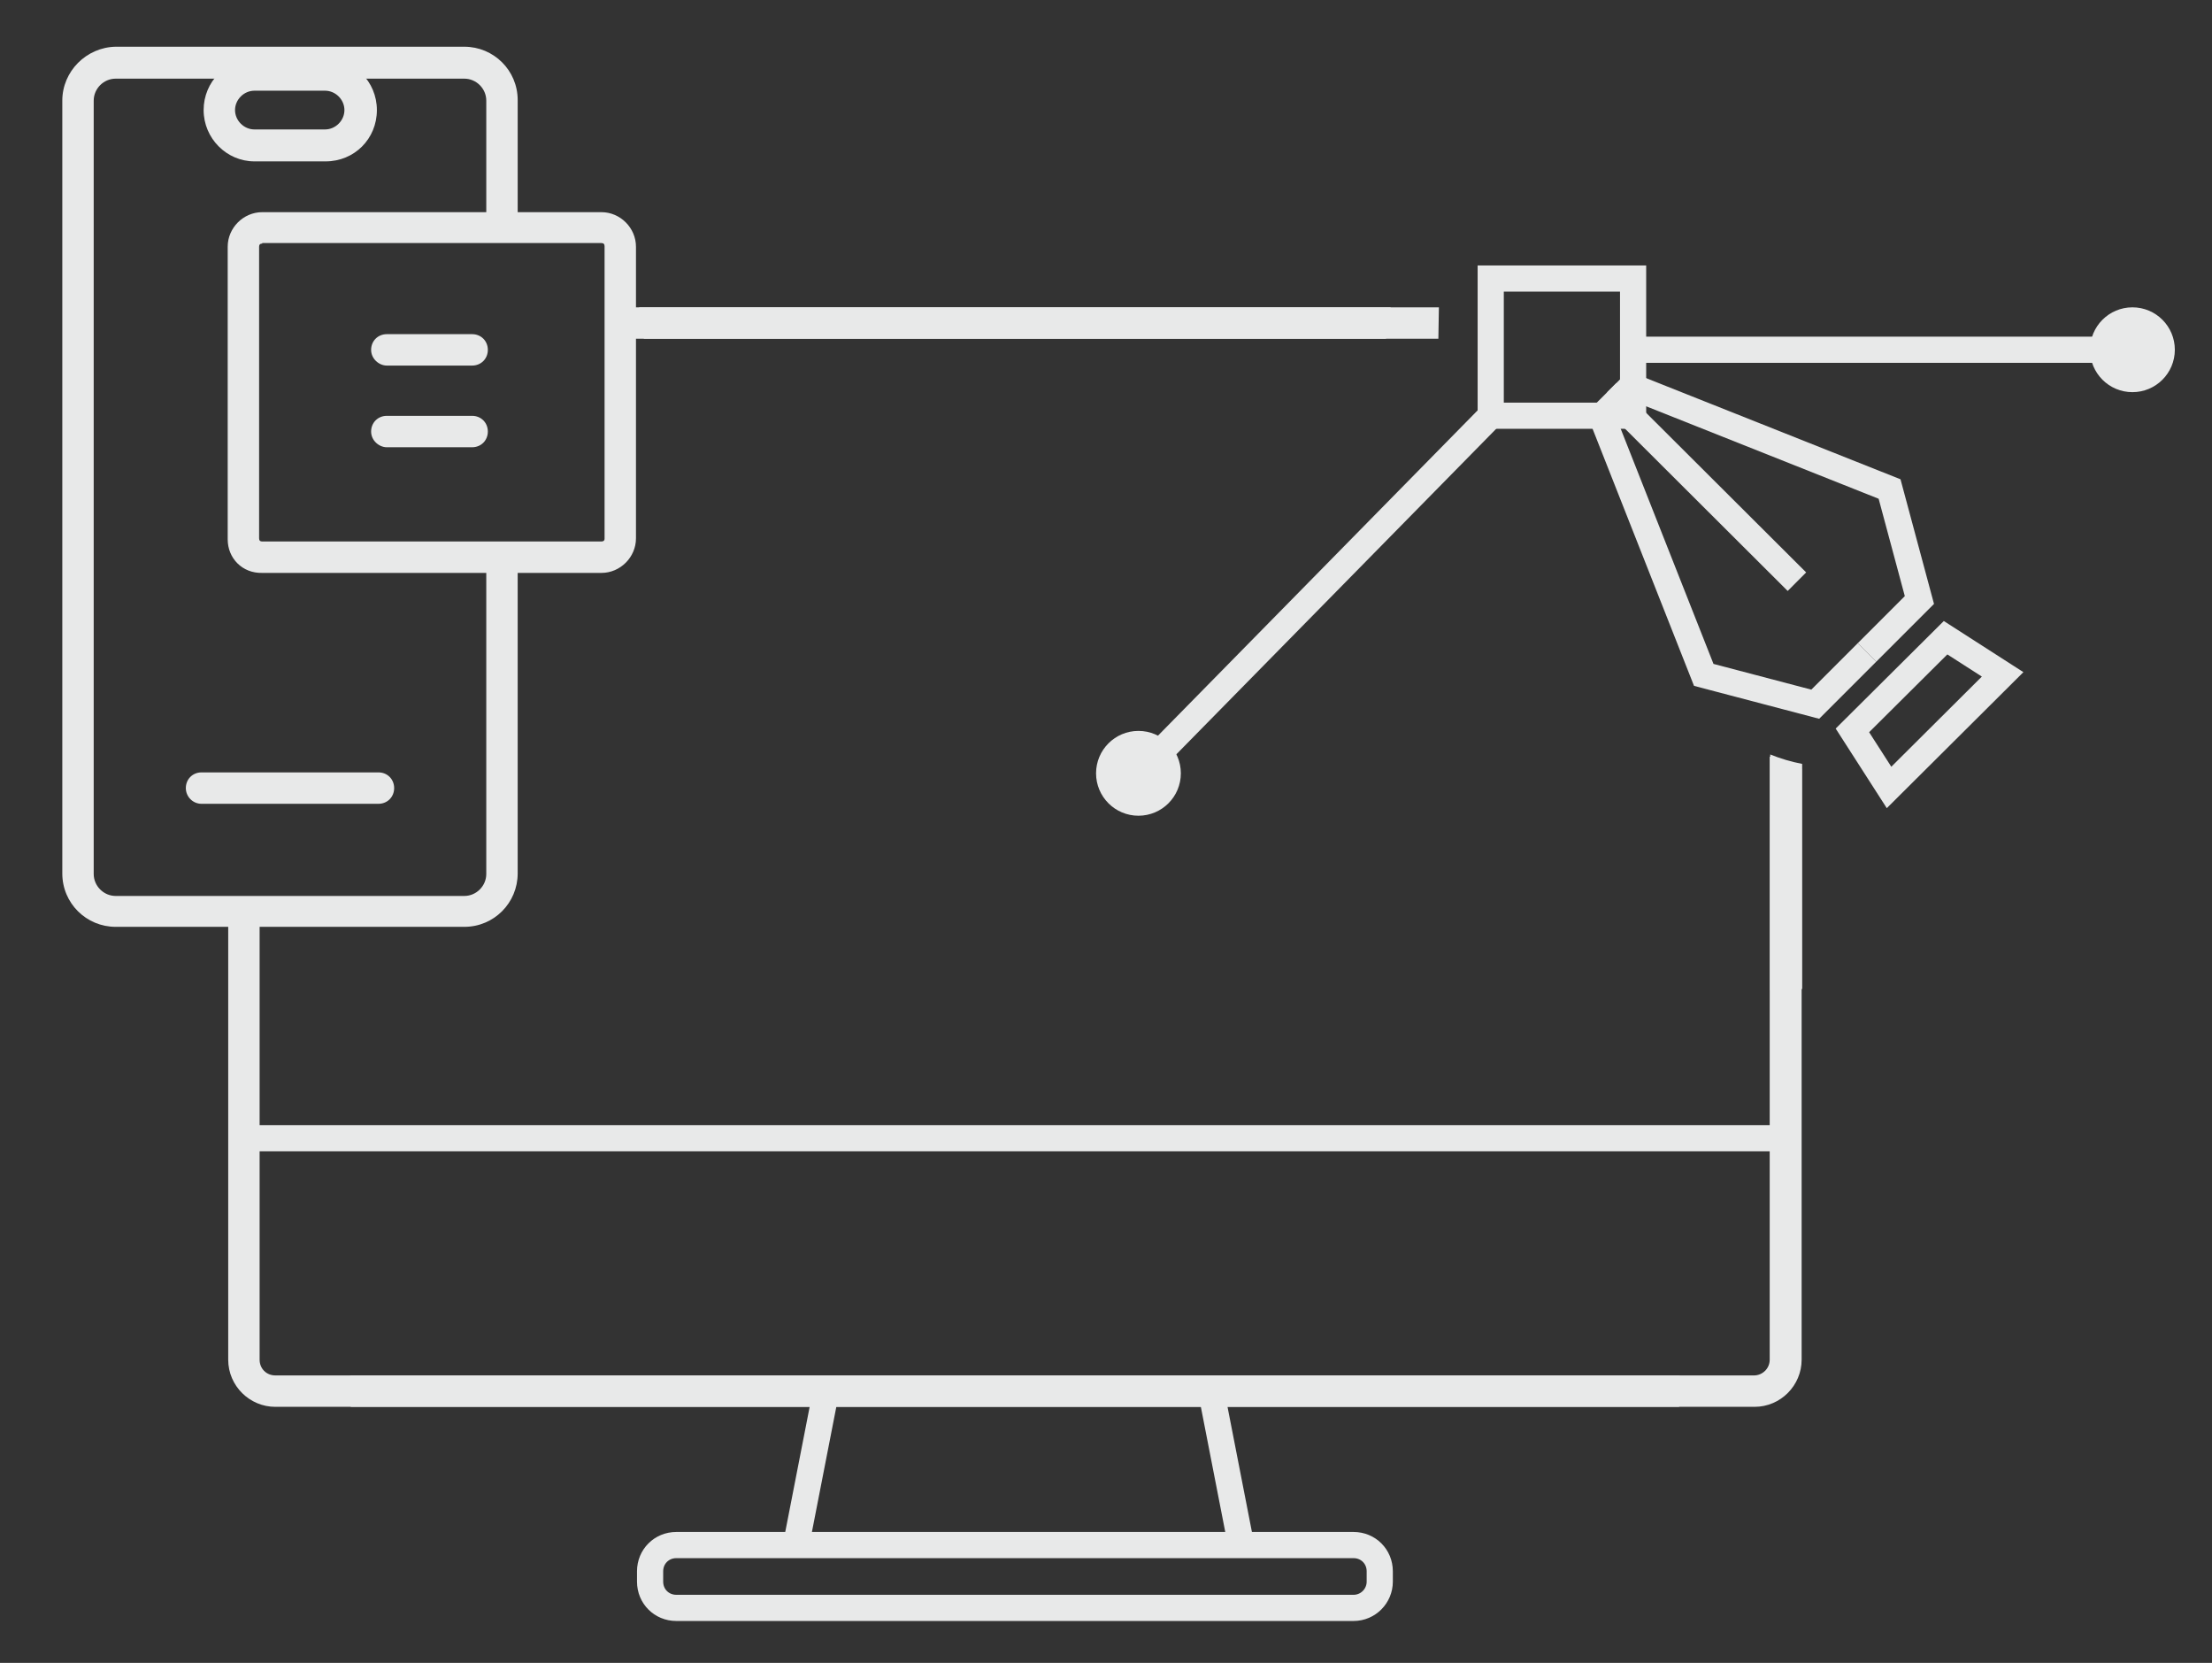 <?xml version="1.0" encoding="UTF-8"?> <!-- Generator: Adobe Illustrator 23.0.1, SVG Export Plug-In . SVG Version: 6.00 Build 0) --> <svg xmlns="http://www.w3.org/2000/svg" xmlns:xlink="http://www.w3.org/1999/xlink" version="1.1" id="Calque_1" x="0px" y="0px" viewBox="0 0 422.6 317.6" style="enable-background:new 0 0 422.6 317.6;" xml:space="preserve"><rect x="0" y="0" width="422.6" height="317.6" fill="#333333" stroke="none"/> <style type="text/css"> .st0{fill:#E8E9E9;} .st1{fill:#FFFFFF;} .st2{fill:none;stroke:#E8E9E9;stroke-width:5;stroke-miterlimit:10;} </style> <g id="Groupe_443" transform="translate(26.502 88.423)"> <g id="Groupe_341" transform="translate(18.701 0)"> <g id="Groupe_340" transform="translate(0 0)"> <g> <path class="st0" d="M-33.3-69.2V78.4c0,5.7,4.6,10.2,10.2,10.2h66.6c5.7,0,10.2-4.6,10.2-10.2V18.7c-1.1,0.2-2,0.4-3.1,0.4 c-1,0-1.9-0.1-2.9-0.2v59.6c0,2.3-1.9,4.2-4.2,4.2h-66.6c-2.3,0-4.2-1.9-4.2-4.2V-69.2c0-2.3,1.9-4.2,4.2-4.2h66.6 c2.3,0,4.2,1.9,4.2,4.2v24.1c1.1-0.2,2.3-0.4,3.4-0.4c0.8,0,1.8,0.1,2.6,0.2v-24c0-5.7-4.6-10.2-10.2-10.2h-66.6 C-28.7-79.4-33.3-74.8-33.3-69.2z"></path> </g> <g> <path class="st0" d="M-6.3-67.4c0-5.4,4.3-9.8,9.8-9.8h13.5c5.4,0,9.8,4.3,9.8,9.8s-4.3,9.8-9.8,9.8H3.4 C-1.9-57.6-6.3-62-6.3-67.4z M3.4-71.1c-2,0-3.7,1.7-3.7,3.7s1.7,3.7,3.7,3.7h13.5c2,0,3.7-1.7,3.7-3.7s-1.7-3.7-3.7-3.7 C16.9-71.1,3.4-71.1,3.4-71.1z"></path> </g> </g> <path class="st0" d="M-9.7,62.1c0-1.7,1.3-3,3-3h33.8c1.7,0,3,1.3,3,3s-1.3,3-3,3H-6.7C-8.4,65.1-9.7,63.7-9.7,62.1z"></path> </g> <g> <path class="st0" d="M17,14.6v-55.9c0-3.6,3-6.6,6.6-6.6h64.8c3.6,0,6.6,3,6.6,6.6v55.7c0,3.6-3,6.6-6.6,6.6H23.6 C19.8,21.1,17,18.2,17,14.6z M23.6-41.9c-0.4,0-0.6,0.2-0.6,0.6v55.7c0,0.4,0.2,0.6,0.6,0.6h64.8c0.4,0,0.6-0.2,0.6-0.5v-55.9 c0-0.4-0.2-0.6-0.6-0.6H23.6z"></path> </g> <g> <path id="Tracé_302_1_" class="st1" d="M47.4-21.6h16.3"></path> <path class="st0" d="M44.4-21.6c0-1.7,1.3-3,3-3h16.3c1.7,0,3,1.3,3,3c0,1.7-1.3,3-3,3H47.4C45.9-18.6,44.4-19.9,44.4-21.6z"></path> </g> <g> <path id="Tracé_303_1_" class="st1" d="M47.4-6h16.3"></path> <path class="st0" d="M44.4-6c0-1.7,1.3-3,3-3h16.3c1.7,0,3,1.3,3,3s-1.3,3-3,3H47.4C45.9-3,44.4-4.3,44.4-6z"></path> </g> </g> <path class="st0" d="M338.2,144.1v45.1c1.2-0.3,2.4-0.5,3.7-0.5c0.8,0,1.6,0.1,2.4,0.2v-43C342.2,145.5,340.2,144.9,338.2,144.1z"></path> <path class="st0" d="M118.8,58.7c0.4,1.3,0.6,2.6,0.6,3.9c0,0.7-0.1,1.4-0.2,2.1h145.6c0-0.3,0-0.6,0-0.8c0-1.8,0.3-3.5,0.9-5.2 H118.8z"></path> <path class="st0" d="M320.9,262.7H52.6c-1.7,0-3-1.3-3-3v-86.3c-1.3,0.4-2.6,0.6-4,0.6c-0.7,0-1.3-0.1-2-0.2v85.9c0,5,4.1,9,9,9 h268.2C320.5,266.7,320.5,264.6,320.9,262.7z"></path> <path class="st2" d="M46.6,217.4c82.7,0,211.2,0,294.6,0"></path> <path class="st2" d="M258.6,307.1H129.2c-2.8,0-5-2.2-5-5v-2c0-2.8,2.2-5,5-5h129.4c2.8,0,5,2.2,5,5v2 C263.6,304.8,261.4,307.1,258.6,307.1z"></path> <line class="st2" x1="157.7" y1="266.3" x2="152.1" y2="295"></line> <line class="st2" x1="231.5" y1="266.3" x2="237.1" y2="295"></line> <polyline class="st2" points="343.3,111.1 308.8,76.7 306,79.5 325.5,128.9 346.8,134.5 356.7,124.6 "></polyline> <polyline class="st2" points="308.8,76.7 311.7,73.8 361,93.4 366.7,114.6 356.7,124.6 "></polyline> <polygon class="st2" points="382.6,128.8 360.9,150.4 353.9,139.5 371.7,121.8 "></polygon> <rect x="284.8" y="53.2" class="st2" width="27.2" height="26.2"></rect> <line class="st2" x1="312" y1="66.8" x2="401.5" y2="66.8"></line> <path class="st2" d="M175,42.8"></path> <circle class="st0" cx="407.4" cy="66.8" r="8.1"></circle> <line class="st2" x1="284.8" y1="79.4" x2="221.5" y2="143.8"></line> <circle class="st0" cx="217.5" cy="147.7" r="8.1"></circle> <path class="st0" d="M274.8,64.7c0-2,0.1-4,0.1-6H122.1c0.6,1.6,0.9,3.4,0.9,5.2c0,0.3,0,0.6,0,0.8H274.8z"></path> <path class="st0" d="M338.1,144.5v115.2c0,1.7-1.4,3-3,3H66.9c0.4,1.9,0.4,4,0.1,6h268.2c5,0,9-4.1,9-9V146.9 C342.1,146.1,340.1,145.3,338.1,144.5z"></path> </svg> 
